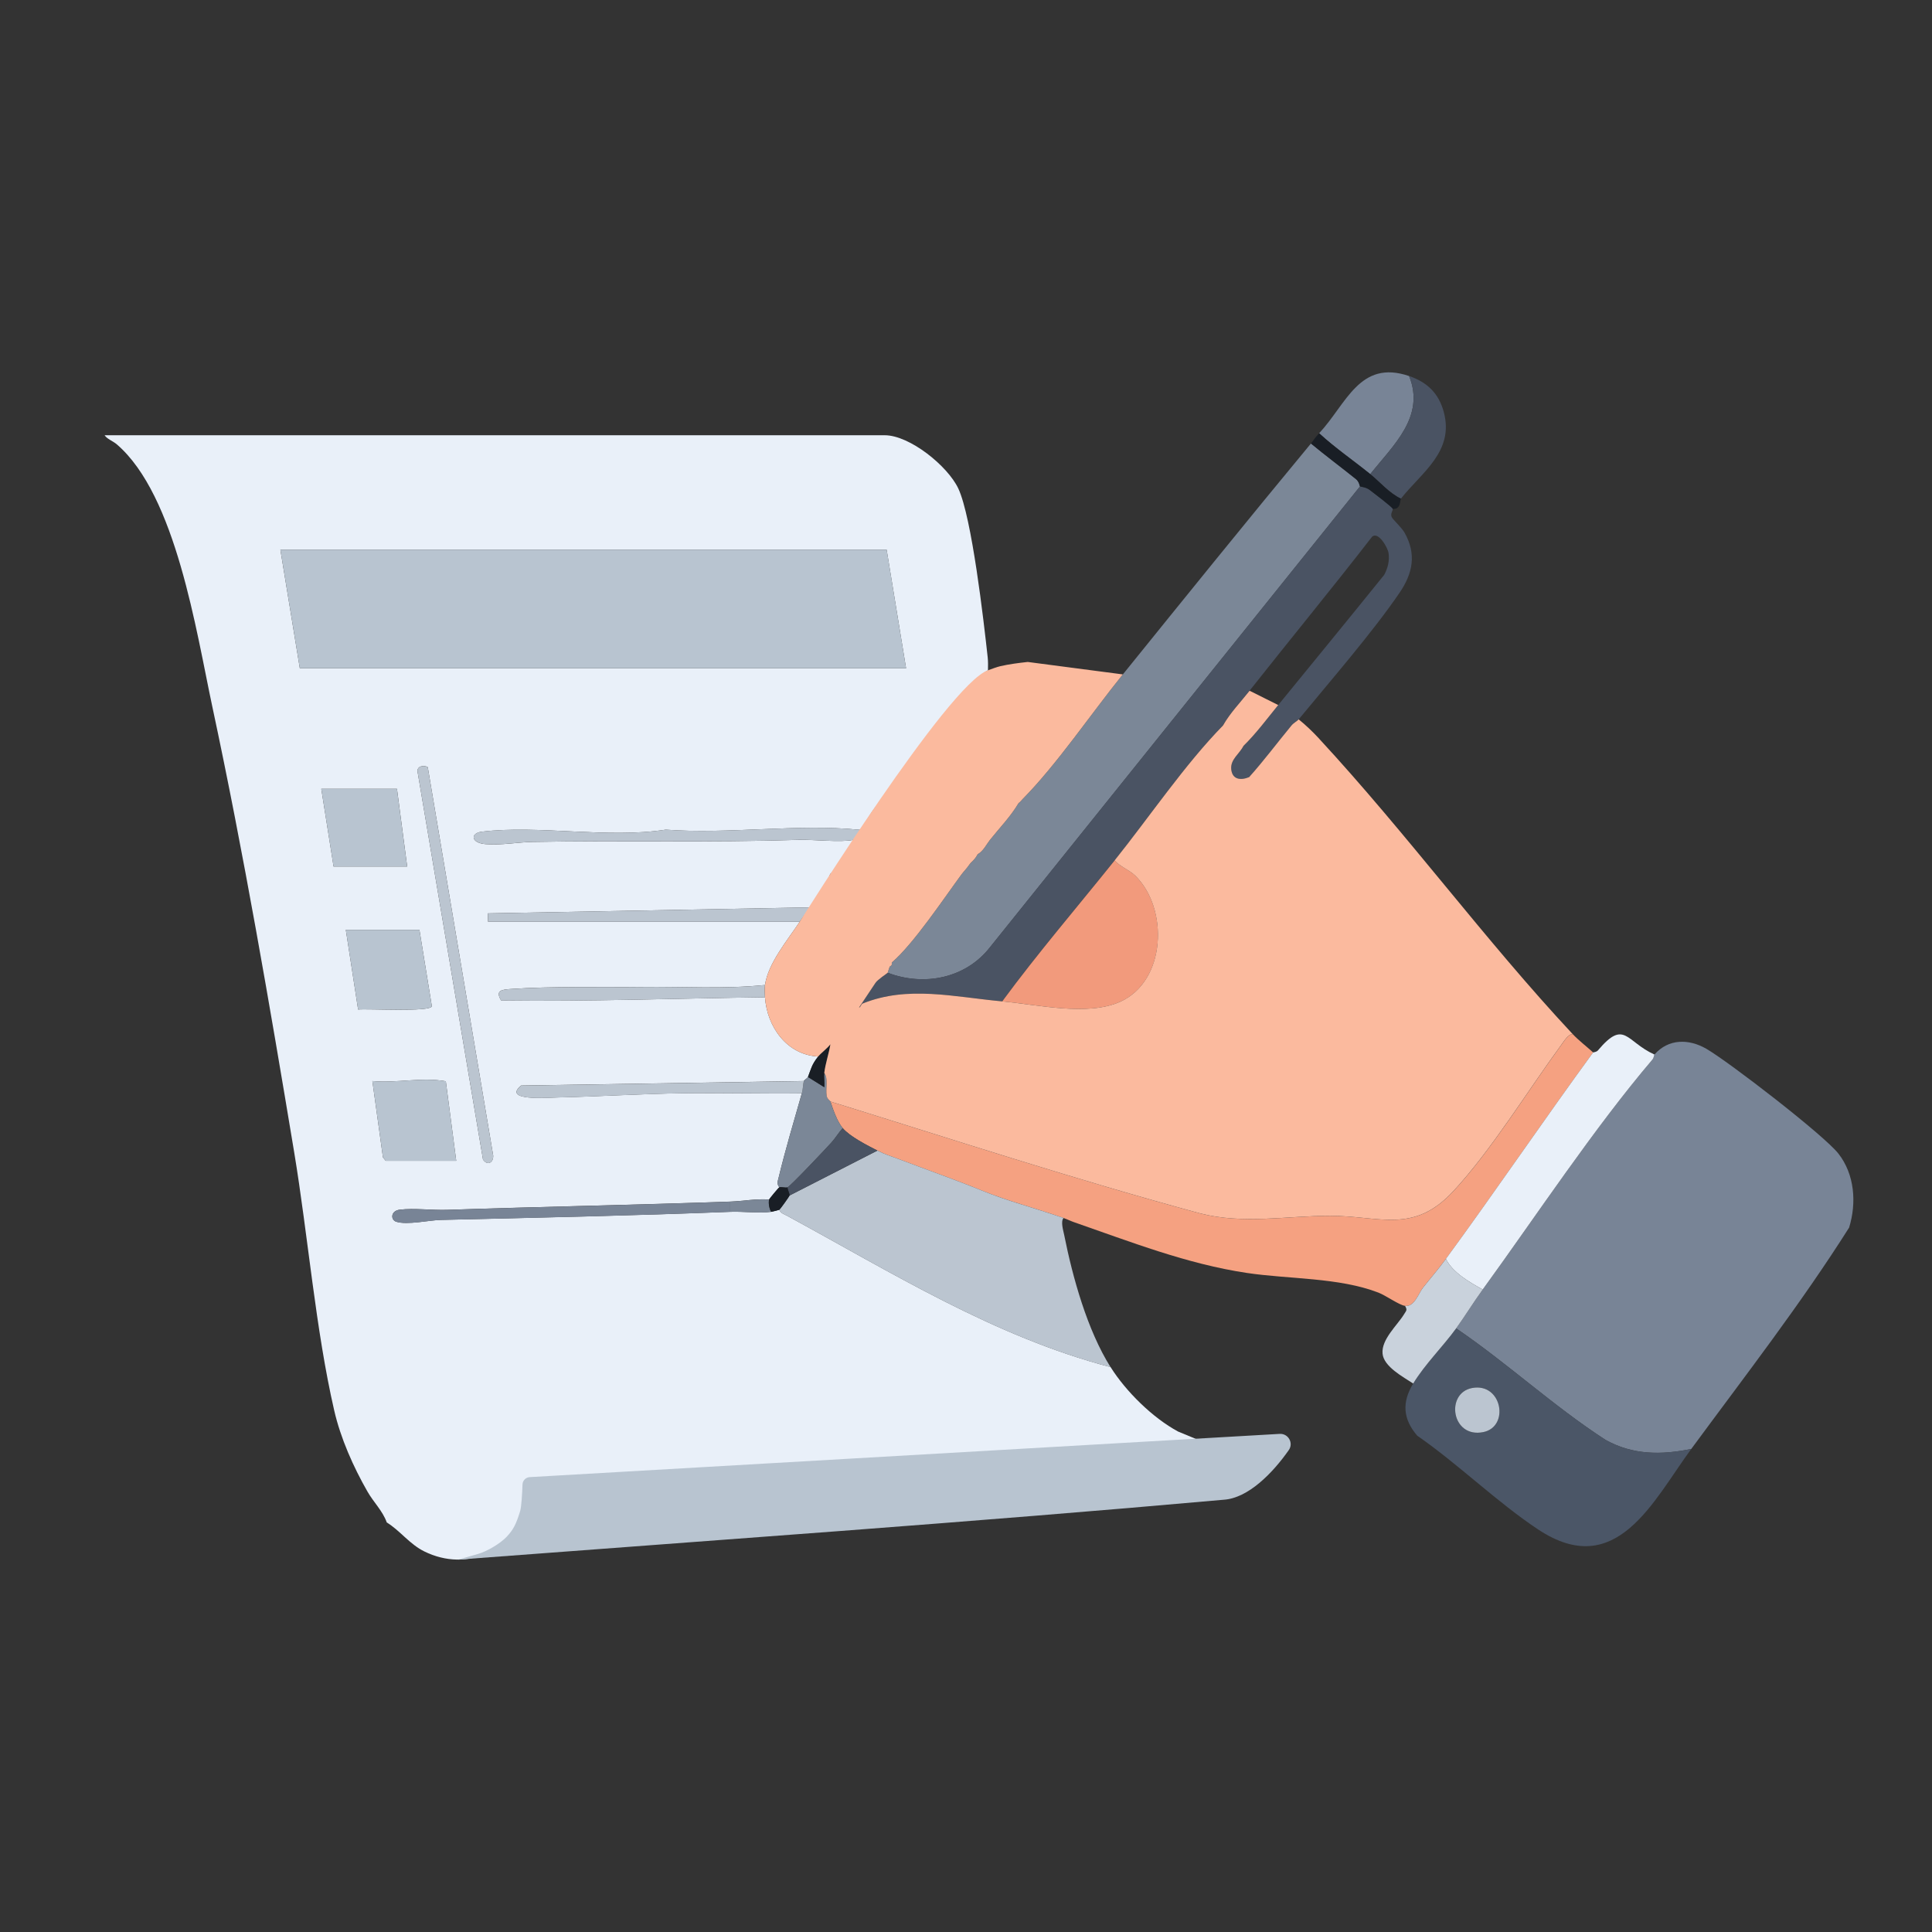 <?xml version="1.0" encoding="UTF-8"?> <svg xmlns="http://www.w3.org/2000/svg" id="Camada_1" data-name="Camada 1" viewBox="0 0 700 700"><rect x="0" y="0" width="700" height="700" fill="#333333" stroke="none"/><defs><style> .cls-1 { fill: #191e25; } .cls-2 { fill: #4b5667; } .cls-3 { fill: #b8c4d0; } .cls-4 { fill: #f5a181; } .cls-5 { fill: #bbc5d0; } .cls-6 { fill: #f29a7c; } .cls-7 { fill: #fbba9e; } .cls-8 { fill: #c9d2dc; } .cls-9 { fill: #788496; } .cls-10 { fill: #7b8797; } .cls-11 { fill: #e9f0f9; } .cls-12 { fill: #4a5363; } </style></defs><path class="cls-9" d="M599.45,382.07c5.07-5.79,12.44-5.73,18.76-2.09,8.13,4.69,42.68,31.32,47.9,38.02,5.88,7.54,6.61,17.85,3.86,26.78-17.48,27.64-37.76,53.81-57.19,80.2-10.83,2.24-21.27,2.23-31.13-3.32-18.87-12.22-35.45-27.72-54.07-40.37,3.3-4.57,6.31-9.49,9.63-14.07,19.5-26.87,40.23-58.32,61.5-83.32.53-.63.57-1.63.74-1.83Z"></path><path class="cls-10" d="M492.77,176.23l-134.08,166.99c-8.81,11.3-23.89,14.24-37.06,9.24.09-.1.43-1.59.74-2.22.07-.14.69-.34.74-.74v-.74c7.88-6.77,18.73-23.05,25.19-31.84.86-1.17,1.86-2.09,2.96-3.7.79-1.15,1.84-1.53,2.96-3.7,2.03-1.08,3.22-3.64,4.45-5.18,3.5-4.39,7.49-8.47,10.37-13.33.82-.62.93-.93,1.48-1.48,12.44-12.6,24.88-31.04,36.3-45.17,22.6-27.97,45.27-56.04,68.16-83.67,5.34,4.43,10.93,8.58,16.35,12.93,1.14.92,1.31,2.53,1.43,2.62Z"></path><path class="cls-4" d="M569.82,374.67c2.09,2.24,5.1,4.55,7.41,6.66-17.82,24.37-35.32,50.21-53.34,74.78-2.74,3.73-5.59,6.98-8.39,10.55-1.55,1.98-3.06,6.96-6.43,6.48-2.15-.3-6.97-3.77-9.64-4.8-14.34-5.53-32.46-4.85-47.69-7.13-21.69-3.25-42.13-11.28-62.69-18.42-1.1-.38-2.35-1.01-3.7-1.48-10.66-3.72-20.31-6.17-29.39-9.87-9.53-3.89-20.94-7.9-30.46-11.53-3.16-1.2-4.54-1.5-7.57-3.03-3.61-1.83-10.04-5.1-12.59-8.14-2.02-2.4-3.53-6.81-4.45-9.63,44.54,13.79,88.91,28.34,133.93,40.52,15.66,4.06,31.51.87,47.2.89,17.89.01,30.02,6.7,44.47-8.82,13.8-14.82,27.1-36.58,39.32-53.26.83-1.13,2.47-3.81,4.01-3.77Z"></path><path class="cls-12" d="M504.62,184.38c.06.75-.93,1.73-.4,2.94.43.97,3.56,3.69,4.7,5.72,4.34,7.71,2.97,14.65-1.77,21.63-9.73,14.31-25.31,32.23-36.61,45.97-.49.6-1.82,1.25-2.6,2.2-5.14,6.22-9.97,12.71-15.35,18.72-3.07,1.26-6.12.93-6.49-2.86-.34-3.57,2.96-5.51,4.43-8.44,4.61-4.52,8.52-9.82,12.59-14.81,12.81-15.7,25.67-31.37,38.39-47.15,1.31-2.4,2.02-5.21,1.58-7.97-.31-1.96-3.69-7.89-5.96-5.87-14.54,18.8-29.67,37.14-44.39,55.8-3.21,4.07-7.08,8.06-9.63,12.59-13.72,13.97-26.83,33.35-39.27,48.87-13.62,16.99-27.84,33.55-40.75,51.09-17.5-1.61-34.21-5.82-50.52.76-.64.26-.77,1.44-1.34,1.46l5.93-8.89c.7-1.16,4.25-3.47,4.45-3.7,13.18,5,28.25,2.06,37.06-9.24l134.08-166.99c.18.13,2.2.25,3.52,1.29,1.24.97,8.29,6.26,8.34,6.85Z"></path><path class="cls-2" d="M612.79,524.97c-13.79,18.72-27.12,47.98-55.5,29.18-14.83-9.83-29.01-23.73-43.8-33.98-5.23-6.09-5.58-12.1-1.46-18.9,4.24-7,10.84-13.46,15.56-19.99,18.61,12.65,35.2,28.14,54.07,40.37,9.86,5.55,20.3,5.56,31.13,3.32ZM533.33,502.91c-9.74,1.86-7.42,18.3,4.09,15.97,9.64-1.96,6.79-18.05-4.09-15.97Z"></path><path class="cls-11" d="M599.45,382.07c-.17.19-.2,1.2-.74,1.83-21.26,25-42,56.45-61.5,83.32-4.67-2.56-10.97-6.19-13.34-11.11,18.02-24.58,35.52-50.42,53.34-74.78.06-.08,1.19-.08,1.78-.78,9.64-11.42,10.07-3.15,20.44,1.52Z"></path><path class="cls-9" d="M510.55,136.25c5.97,14.74-5.85,25.15-14.08,35.54-6.12-4.97-12.71-9.45-18.52-14.81,9.85-10.55,14.63-26.87,32.6-20.73Z"></path><path class="cls-8" d="M537.22,467.22c-3.33,4.58-6.33,9.5-9.63,14.07-4.72,6.53-11.32,12.99-15.56,19.99-3.63-2.4-10.64-6.09-11.1-10.81-.51-5.2,5.39-10.32,7.83-14.36.74-1.23,1.24-1.44.31-2.97,3.37.48,4.87-4.51,6.43-6.48,2.8-3.56,5.65-6.81,8.39-10.55,2.36,4.92,8.67,8.54,13.34,11.11Z"></path><path class="cls-12" d="M507.58,180.67c-4.3-2.06-7.51-5.96-11.11-8.89,8.22-10.39,20.04-20.8,14.08-35.54,6.4,2.19,10.69,6.12,12.55,13,3.88,14.36-7.94,21.86-15.52,31.42Z"></path><path class="cls-1" d="M477.95,156.98c5.81,5.36,12.4,9.84,18.52,14.81,3.61,2.93,6.81,6.83,11.11,8.89-.41.52.09,3.95-2.96,3.7-.05-.59-7.1-5.88-8.34-6.85-1.32-1.04-3.34-1.16-3.52-1.29-.12-.09-.29-1.7-1.43-2.62-5.41-4.35-11.01-8.5-16.35-12.93,1.1-1.33,1.14-1.74,2.96-3.7Z"></path><path class="cls-11" d="M357.93,242.87c-10.23,5.83-27.57,30.77-36.3,43.69-1.89,2.79-4.48,5.69-6.17,8.31-.91,1.4-2.58,4.05-2.72,5.76-.1-.1-1.04.04-1.48,0-22.02-2.23-47.63,1.69-70.04-.03-21,3.3-46.02-1.78-66.68.74-4.16.51-4.03,4.12,1.48,4.51,5.89.42,11.53-.7,17.04-.81,32.12-.6,64.24.28,96.31-.74,5.34-.17,15.15.99,19.66.03-.19,1.56-1.36,3.19-2.22,4.44-1.61,2.33-4.24,4.21-3.7,7.4-3.18-.62-2.21,1.68-3.49,3.51-2.04,2.93-4.07,6.03-6.14,9.08l-116.73,2.17.09,3.02h112.93c-4.3,6.53-11.49,15.04-12.59,22.94-14.75,1.52-29.94.52-44.85.71s-32.05-.32-47.42.74c-3.12.21-5.54.53-3.34,4.15,31.79.42,63.77-.76,95.61-1.16.73,10.71,7.94,20.87,19.26,21.47-2.36,2.91-2.57,4.51-3.7,7.4-.17.43-1.36,1.1-1.48,1.48l-102.45,1.63c-6.89,5.71,9.63,4.4,13.21,4.32,15.15-.35,30.73-1.34,45.87-1.54,14.2-.18,28.44.2,42.63.03-2.79,9.77-6.05,20.75-8.4,30.53-.32,1.34-.76,2.27.25,3.53-.27.11-3.64,4.15-3.7,4.44-4.74-.36-9.37.57-14.08.74-34.17,1.21-68.44,1.83-102.58,2.99-5.36.18-12.03-.68-17.11-.07-3.42.41-3.42,3.69-1.33,4.37,3.92,1.27,11.95-.56,16.16-.66,35.05-.81,69.96-1.55,104.86-2.93,4.64-.18,10.45.58,14.82,0,.33-.04,2.83-.66,2.96-.74.47,1.26,1.66,1.55,2.7,2.11,37.96,20.59,75.08,43.86,117.32,54.9,5.57,8.85,15.22,18.36,24.44,23.34l13.34,5.53c-15.91.8-31.86,1.37-47.77,2.24-62.81,3.42-125.98,6.73-188.9,10.39-2.91.17-11.95-.97-13.37,1.44-.9,1.52-.08,4.36-.42,6.24-3.12,17.31-20.25,25.37-36,17.59-5.33-2.63-8.66-7.45-13.58-10.49-1.47-4.17-4.77-7.3-6.98-11.17-5.12-8.93-9.75-19.34-12.06-29.41-6.74-29.28-9.51-63.46-14.51-93.6-8.93-53.78-18.25-108.12-29.65-161.4-5.86-27.38-13.14-76.54-34.58-95.01-1.45-1.25-3.5-1.89-4.45-3.32h282.64c9.08,0,22.83,11.15,26.66,19.27,4.92,10.46,9.21,47.91,10.66,61.18.17,1.57.13,3.13.1,4.71ZM328.29,242.13l-7.04-42.94H101.59l7.04,42.94h219.67ZM152.41,277.73c-.72.23-1.22.93-1.15,1.71l23.74,140.68c1.59,2.34,3.79,1.17,3.7-1.4l-23.71-140.75c-.63-.46-1.83-.49-2.58-.25ZM143.82,285.81h-27.41l4.45,28.14h26.67l-3.7-28.14ZM151.97,336.9h-26.67l4.45,28.87c3.45-.37,26.15.98,26.72-1.18l-4.5-27.69ZM139.74,420.57h25.56l-3.77-28.81c-8.75-1.57-17.68.75-26.61-.07l3.83,27.65.99,1.23Z"></path><path class="cls-6" d="M363.12,362.82c12.91-17.54,27.13-34.1,40.75-51.09,1.93,2.28,5.28,3.42,7.44,5.52,12.2,11.89,11.26,38.22-5.44,45.71-11.85,5.31-29.77,1.05-42.74-.14Z"></path><path class="cls-5" d="M293.47,328.76c-1.11,1.63-2.61,3.52-3.7,5.18h-112.93s-.09-3.01-.09-3.01l116.73-2.17Z"></path><path class="cls-10" d="M300.88,399.1c.92,2.81,2.43,7.22,4.45,9.63-1.44,1.6-2.64,3.61-4.06,5.19-1.85,2.06-14.88,15.86-15.94,16.28-.64.26-2.32-.26-2.96,0-1.01-1.26-.57-2.19-.25-3.53,2.35-9.78,5.61-20.77,8.4-30.53.49-1.71.44-3.48.74-4.44.12-.38,1.31-1.05,1.48-1.48l5.92,3.7c.15-1.67-.2-3.56,0-5.18,1.55,2.18.39,5.58.89,8.4.19,1.1,1.24,1.67,1.33,1.97Z"></path><path class="cls-5" d="M277.17,356.9c-.17,1.19-.09,3.18,0,4.44-31.84.4-63.82,1.57-95.61,1.16-2.2-3.63.23-3.94,3.34-4.15,15.37-1.05,32.02-.54,47.42-.74s30.1.81,44.85-.71Z"></path><path class="cls-1" d="M298.66,388.73c-.2,1.62.15,3.51,0,5.18l-5.92-3.7c1.14-2.9,1.34-4.49,3.7-7.4.97-1.2,3.33-2.96,4.44-4.44-.57,3.46-1.78,6.87-2.22,10.37Z"></path><path class="cls-5" d="M317.92,416.87c3.02,1.53,4.4,1.83,7.57,3.03,9.52,3.62,20.93,7.64,30.46,11.53,9.08,3.71,18.73,6.16,29.39,9.87-1.11,1.3-.1,4.49.22,6.08,3.09,15.5,8.39,34.56,16.82,47.97-42.25-11.04-79.36-34.31-117.32-54.9-1.04-.56-2.23-.85-2.7-2.11.27-.17,3.66-4.87,3.7-5.18l31.86-16.29Z"></path><path class="cls-12" d="M317.92,416.87l-31.86,16.29c.09-.64-.71-2.13-.74-2.96,1.06-.42,14.09-14.22,15.94-16.28,1.43-1.58,2.62-3.59,4.06-5.19,2.55,3.04,8.99,6.32,12.59,8.14Z"></path><path class="cls-5" d="M311.25,300.62c.89,1.03-1.74,3.6-2.22,3.7-4.51.96-14.32-.2-19.66-.03-32.07,1.02-64.19.14-96.31.74-5.51.1-11.15,1.23-17.04.81-5.52-.4-5.64-4.01-1.48-4.51,20.66-2.51,45.68,2.57,66.68-.74,22.42,1.72,48.02-2.2,70.04.03Z"></path><path class="cls-5" d="M533.33,502.91c10.88-2.08,13.73,14.01,4.09,15.97-11.51,2.33-13.83-14.1-4.09-15.97Z"></path><path class="cls-3" d="M463.65,519.52c3.11-.18,5.1,3.31,3.31,5.86-5.91,8.45-14.77,17.43-23.56,18-90.26,8.08-187.08,14.85-277.44,21.7l7.18-2.04c3.3-.94,7.98-3.69,10.36-6.16,2.51-2.61,3.53-4.75,4.93-9.28.53-1.71.77-6.67.88-9.73.05-1.44,1.18-2.6,2.62-2.68l271.72-15.67Z"></path><polygon class="cls-3" points="328.29 242.13 108.63 242.13 101.59 199.18 321.26 199.18 328.29 242.13"></polygon><path class="cls-3" d="M139.74,420.57l-.99-1.23-3.83-27.65c8.92.82,17.86-1.5,26.61.07l3.77,28.81h-25.56Z"></path><path class="cls-3" d="M151.97,336.9l4.5,27.69c-.57,2.15-23.27.8-26.72,1.18l-4.45-28.87h26.67Z"></path><polygon class="cls-3" points="143.82 285.81 147.52 313.95 120.85 313.95 116.41 285.81 143.82 285.81"></polygon><path class="cls-5" d="M152.41,277.73c.74-.24,1.94-.21,2.58.25l23.71,140.75c.09,2.58-2.11,3.74-3.7,1.4l-23.74-140.68c-.08-.78.43-1.49,1.15-1.71Z"></path><path class="cls-9" d="M264.58,435.38v3.7c-34.9,1.38-69.81,2.12-104.86,2.93-4.2.1-12.24,1.93-16.16.66-2.09-.68-2.08-3.96,1.33-4.37,5.08-.61,11.74.25,17.11.07,34.14-1.16,68.41-1.78,102.58-2.99Z"></path><path class="cls-5" d="M291.25,391.7c-.3.97-.25,2.73-.74,4.44-14.19.17-28.43-.22-42.63-.03-15.14.2-30.73,1.19-45.87,1.54-3.58.08-20.1,1.39-13.21-4.32l102.45-1.63Z"></path><path class="cls-10" d="M278.66,434.64c-.3,1.3.06,3.24.74,4.44-4.37.58-10.17-.18-14.82,0v-3.7c4.71-.17,9.34-1.1,14.08-.74Z"></path><path class="cls-1" d="M285.32,430.2c.03.83.84,2.32.74,2.96-.05.32-3.43,5.02-3.7,5.18-.13.08-2.64.7-2.96.74-.68-1.2-1.04-3.14-.74-4.44.07-.3,3.44-4.34,3.7-4.44.64-.26,2.32.26,2.96,0Z"></path><path class="cls-7" d="M477.97,267.65c-2.28-2.46-4.82-4.91-7.43-7.01-.49.6-1.82,1.25-2.6,2.2-5.14,6.22-9.97,12.71-15.35,18.72-3.07,1.26-6.12.93-6.49-2.86-.34-3.57,2.96-5.51,4.43-8.44,4.61-4.52,8.52-9.82,12.59-14.81l-10.37-5.18c-3.21,4.07-7.08,8.06-9.63,12.59-13.72,13.97-26.83,33.35-39.27,48.87,1.93,2.28,5.28,3.42,7.44,5.52,12.2,11.89,11.26,38.22-5.44,45.71-11.85,5.31-29.77,1.05-42.74-.14-17.5-1.61-34.21-5.82-50.52.76-.64.26-.77,1.44-1.34,1.46l5.93-8.89c.7-1.16,4.25-3.47,4.45-3.7.09-.1.43-1.59.74-2.22l.07-.07c.18-.14.62-.33.67-.67v-.74c7.88-6.77,18.73-23.05,25.19-31.84.86-1.17,1.86-2.09,2.96-3.7.79-1.15,1.84-1.53,2.96-3.7,2.03-1.08,3.22-3.64,4.45-5.18,3.5-4.39,7.49-8.47,10.37-13.33.82-.62.93-.93,1.48-1.48h0c12.44-12.6,24.88-31.04,36.3-45.17l-34.45-4.51c-3.38.37-6.69.78-10,1.55-1.14.26-3.22,1.04-4.45,1.48-14.5,5.2-67.07,89.41-68.16,91.07-4.3,6.54-11.49,15.05-12.59,22.95-.17,1.19-.09,3.18,0,4.44.73,10.71,7.94,20.87,19.26,21.47.97-1.2,3.33-2.96,4.44-4.44-.57,3.46-1.78,6.87-2.22,10.37,1.55,2.18.39,5.58.89,8.4.19,1.1,1.24,1.67,1.33,1.97,44.54,13.79,88.91,28.34,133.93,40.52,15.66,4.06,31.51.87,47.2.89,17.89.01,30.02,6.7,44.47-8.82,13.8-14.82,27.1-36.58,39.32-53.26.83-1.13,2.47-3.81,4.01-3.77-31.88-34.15-60.03-72.62-91.85-107.01ZM368.57,291.34c-.29.2-.55.36-.77.48.22-.12.48-.27.77-.48ZM354.57,307.47c-.15.08-.28.18-.34.34.06-.15.19-.26.34-.34ZM348.53,304.1c-.38-.23-.62-.61-.83-1.01.21.4.45.78.83,1.01Z"></path></svg> 